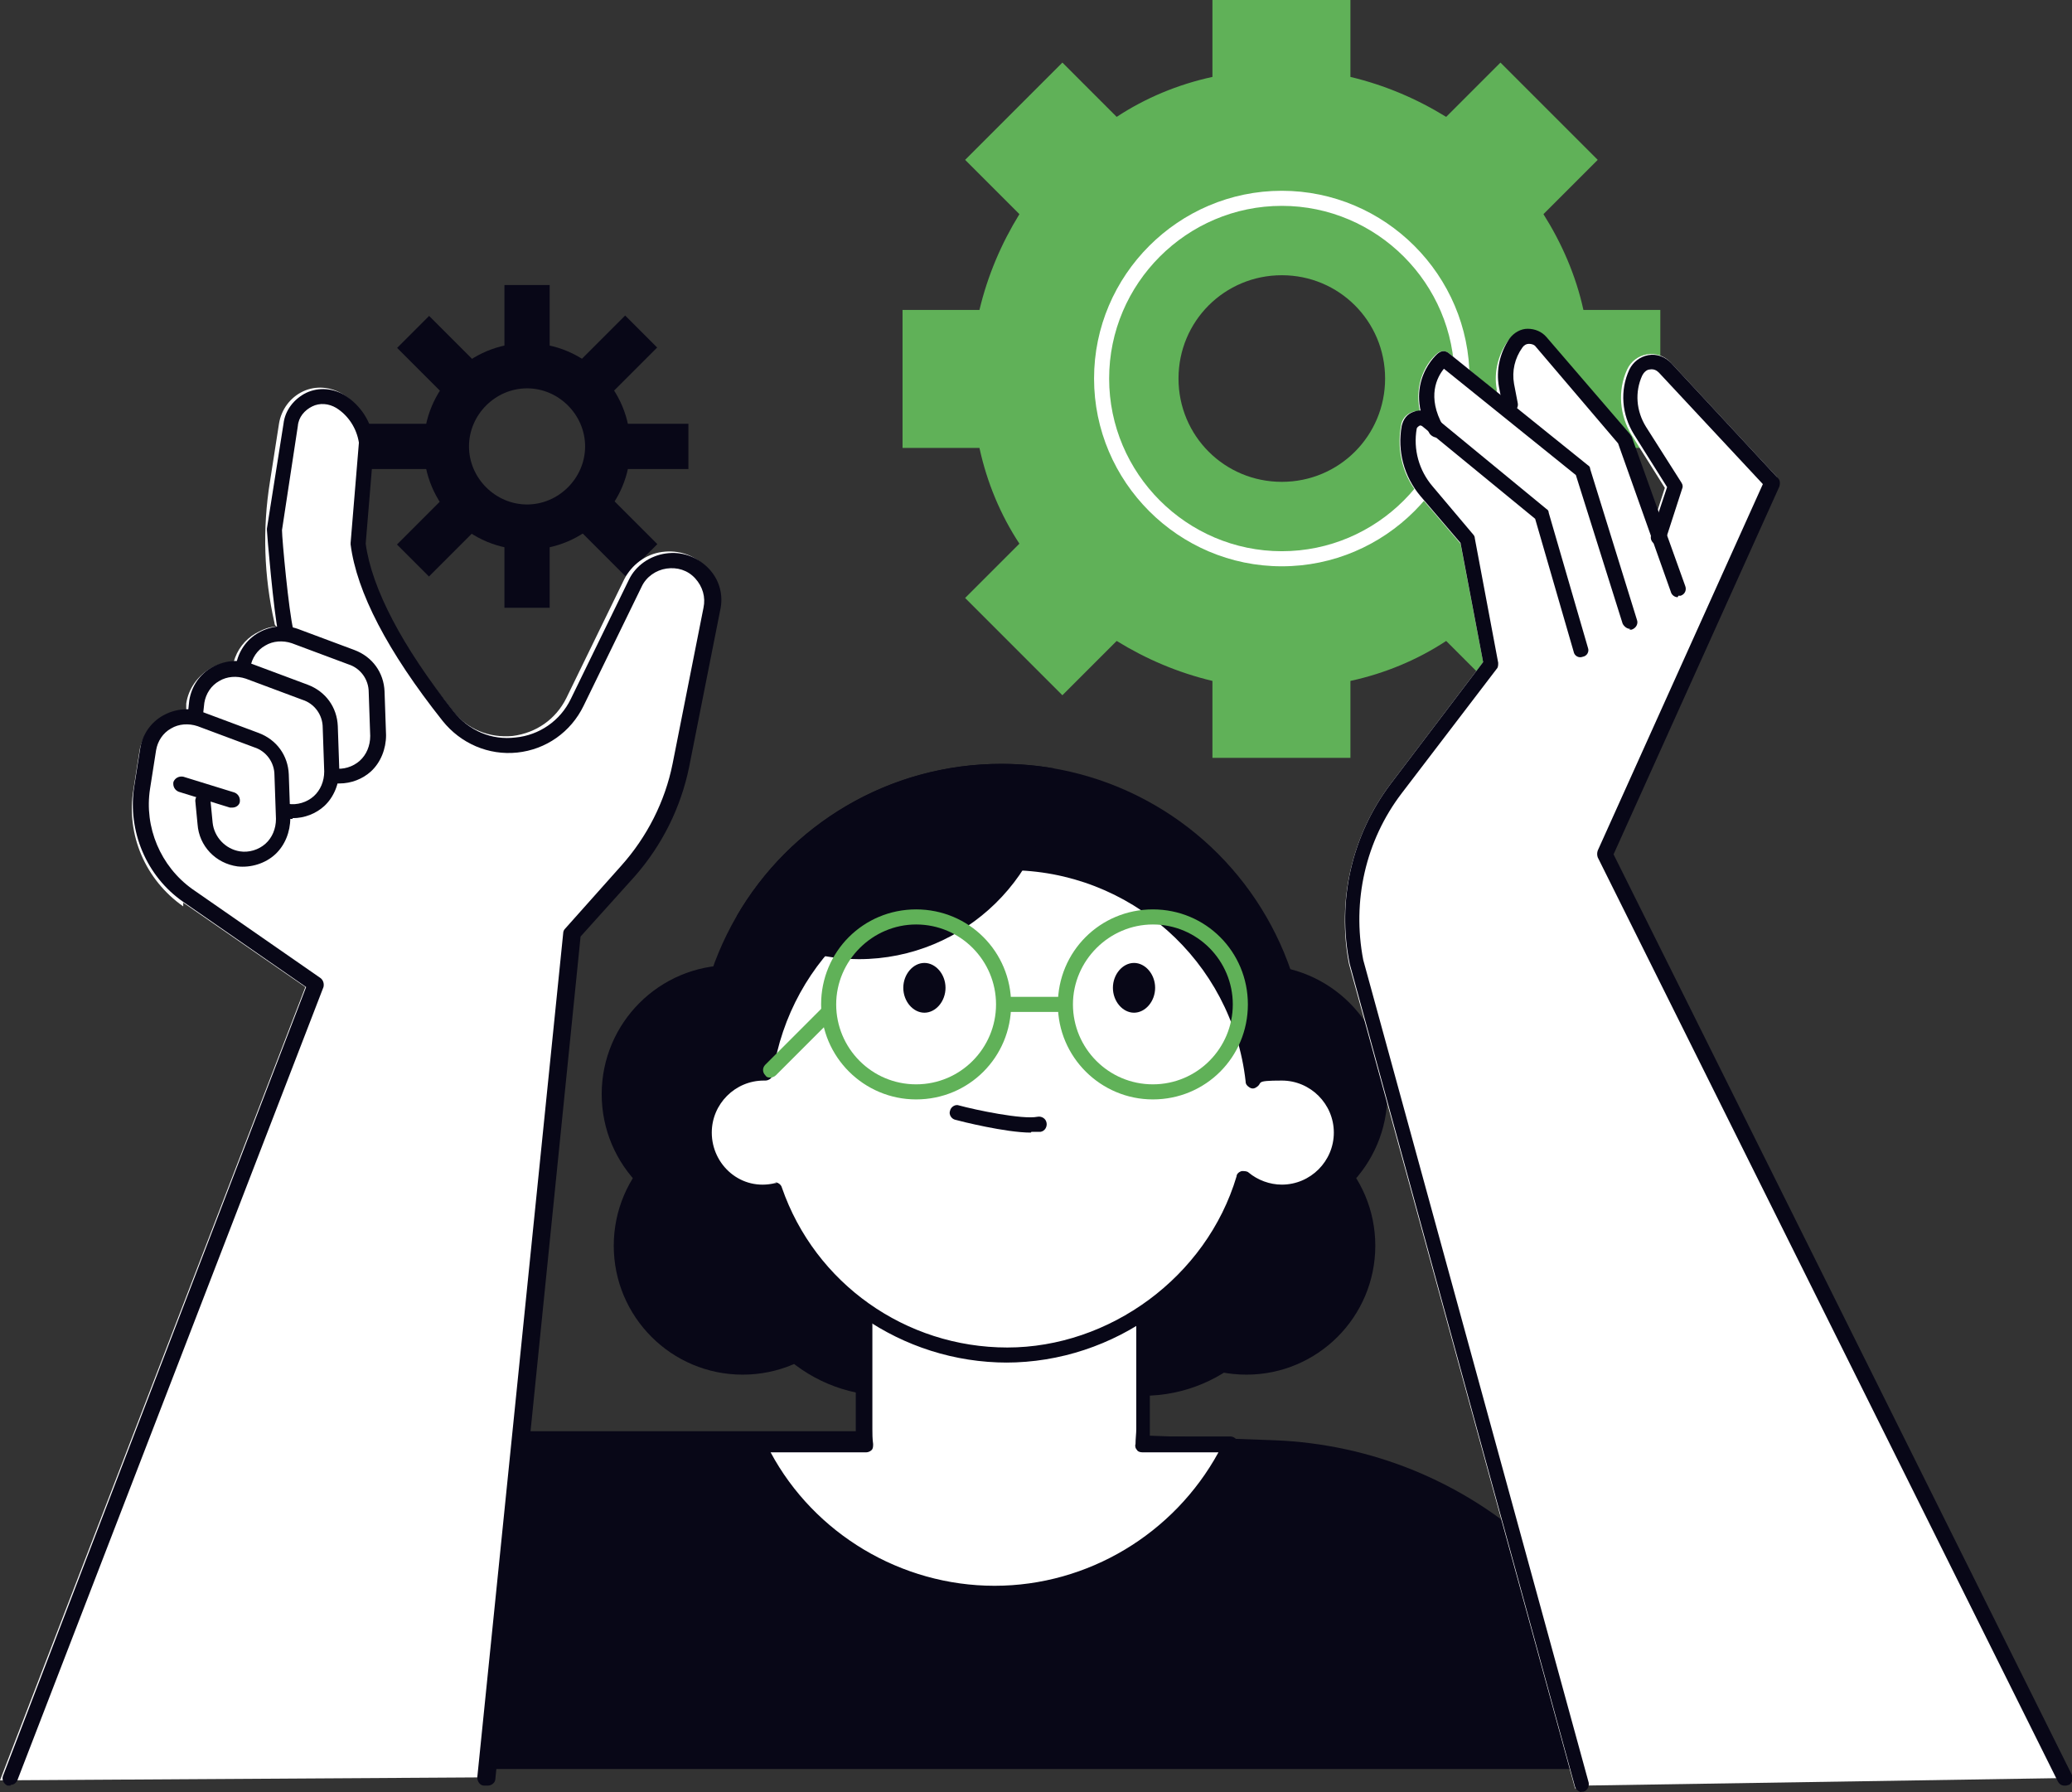<?xml version="1.0" encoding="UTF-8"?>
<svg id="_x3C_Layer_x3E_" xmlns="http://www.w3.org/2000/svg" version="1.1" viewBox="0 0 274.8 237.7">
  <rect x="0" y="0" width="274.8" height="237.7" fill="#333333" stroke="none"/>
  <!-- Generator: Adobe Illustrator 29.7.1, SVG Export Plug-In . SVG Version: 2.1.1 Build 8)  -->
  <defs>
    <style>
      .st0 {
        fill: #080717;
      }

      .st1 {
        fill: #60b158;
      }

      .st2 {
        fill: #fff;
      }
    </style>
  </defs>
  <path class="st0" d="M45.3,234.7l13.9-44.9h76.8l33,1.2c12.9.5,25.1,5.5,34.6,14.2l32.2,29.4H45.3Z"/>
  <g>
    <path class="st0" d="M69.9,72.9c-7.6,0-13.7-6.1-13.7-13.7s6.1-13.7,13.7-13.7,13.7,6.1,13.7,13.7-6.1,13.7-13.7,13.7ZM69.9,51.5c-4.2,0-7.7,3.5-7.7,7.7s3.5,7.7,7.7,7.7,7.7-3.5,7.7-7.7-3.5-7.7-7.7-7.7Z"/>
    <rect class="st0" x="48.5" y="56.2" width="10.7" height="6"/>
    <rect class="st0" x="80.6" y="56.2" width="10.7" height="6"/>
    <rect class="st0" x="66.9" y="37.8" width="6" height="10.7"/>
    <rect class="st0" x="66.9" y="69.9" width="6" height="10.7"/>
    <rect class="st0" x="75.9" y="44.8" width="10.7" height="6" transform="translate(-10 71.4) rotate(-45)"/>
    <rect class="st0" x="53.2" y="67.5" width="10.7" height="6" transform="translate(-32.7 62.1) rotate(-45)"/>
    <rect class="st0" x="55.6" y="42.5" width="6" height="10.7" transform="translate(-16.7 55.4) rotate(-45)"/>
    <rect class="st0" x="78.3" y="65.2" width="6" height="10.7" transform="translate(-26.1 78.1) rotate(-45)"/>
  </g>
  <g>
    <path class="st1" d="M179.1,0h-18.3v10.2c-4.6,1-8.9,2.8-12.7,5.3l-7.2-7.2-12.9,12.9,7.2,7.2c-2.4,3.9-4.2,8.1-5.3,12.7h-10.2v18.3h10.2c1,4.6,2.8,8.9,5.3,12.7l-7.2,7.2,12.9,12.9,7.2-7.2c3.9,2.4,8.1,4.2,12.7,5.3v10.2h18.3v-10.2c4.6-1,8.9-2.8,12.7-5.3l7.2,7.2,12.9-12.9-7.2-7.2c2.4-3.9,4.2-8.1,5.3-12.7h10.2v-18.3h-10.2c-1-4.6-2.9-8.9-5.3-12.7l7.2-7.2-12.9-12.9-7.2,7.2c-3.9-2.4-8.1-4.2-12.7-5.3V0ZM183.7,50.2c0,7.6-6.1,13.7-13.7,13.7s-13.7-6.1-13.7-13.7,6.1-13.7,13.7-13.7,13.7,6.1,13.7,13.7Z"/>
    <path class="st2" d="M170,75.1c-13.7,0-24.9-11.2-24.9-24.9s11.2-24.9,24.9-24.9,24.9,11.2,24.9,24.9-11.2,24.9-24.9,24.9ZM170,27.3c-12.6,0-22.9,10.3-22.9,22.9s10.3,22.9,22.9,22.9,22.9-10.3,22.9-22.9-10.3-22.9-22.9-22.9Z"/>
  </g>
  <g>
    <path class="st2" d="M24.3,119.7l16.2,11.2L0,236.1l65.5-.4,11.2-111.4,7.2-8c3.7-4.1,6.2-9.2,7.3-14.6l4.1-20.7c.4-2.1-.2-4.3-1.7-5.8-1.5-1.6-3.6-2.3-5.8-2-2.2.3-4,1.7-5,3.6l-7.7,15.8c-1.4,2.8-4,4.6-7.1,5-3.1.3-6.1-.9-8-3.4-4.7-6-11.3-14.3-12.2-21.8l1.2-13.6c-.3-2.6-1.3-5.1-3.5-6.5-1.6-1-3.6-1.2-5.3-.4-1.7.8-2.9,2.4-3.2,4.3l-1.2,7.7c-1,6.2-.8,12.5.6,18.7,0,.2.1.4.3.5-1,0-1.9.4-2.8.9-1.4.8-2.5,2.2-2.9,3.8-1.1,0-2.2.3-3.2.9-1.6,1-2.8,2.6-3.1,4.6v.9c-1.1,0-2.1.3-3.1.9-1.6,1-2.8,2.6-3.1,4.5l-.8,5.1c-1,6,1.6,12,6.6,15.5Z"/>
    <path class="st0" d="M64.3,236.8s0,0-.1,0c-.5,0-.9-.5-.9-1.1l11.4-112c0-.2.1-.4.3-.6l7.4-8.3c3.4-3.8,5.8-8.5,6.8-13.5l4.1-20.7c.3-1.4-.1-2.8-1.1-3.9-1-1.1-2.4-1.5-3.8-1.3-1.4.2-2.7,1.1-3.3,2.4l-7.7,15.8c-1.7,3.5-5,5.8-8.8,6.2-3.8.4-7.5-1.2-9.9-4.2-7.3-9.2-11.4-17.1-12.2-23.4,0,0,0-.1,0-.2l1.1-13.3c-.3-1.9-1.4-3.6-3-4.6-1-.6-2.2-.7-3.2-.2-1,.5-1.8,1.4-1.9,2.6l-2.1,13.8c0,1.2.9,10.8,1.5,13.2.1.5-.2,1.1-.8,1.2-.5.1-1.1-.2-1.2-.8-.6-2.7-1.5-13.2-1.5-13.6,0,0,0-.2,0-.2l2.2-13.9c.2-1.8,1.4-3.3,3-4.1,1.7-.8,3.6-.6,5.1.3,2.2,1.4,3.6,3.6,3.9,6.2,0,0,0,.1,0,.2l-1.1,13.3c.8,5.9,4.8,13.6,11.7,22.3,2,2.5,5,3.8,8.2,3.4,3.1-.3,5.9-2.2,7.3-5.1l7.7-15.8c.9-1.9,2.8-3.2,4.9-3.5,2.1-.3,4.1.4,5.6,1.9,1.5,1.5,2.1,3.6,1.6,5.7l-4.1,20.7c-1.1,5.4-3.6,10.4-7.2,14.5l-7.2,8-11.3,111.7c0,.5-.5.9-1,.9Z"/>
    <path class="st0" d="M1.4,236.8c-.1,0-.2,0-.4,0-.5-.2-.8-.8-.6-1.3l40.2-104.6-16.3-11.3c-4.9-3.4-7.4-9.4-6.5-15.3l.8-5.1c.3-1.8,1.4-3.4,3-4.3,1.6-.9,3.5-1.1,5.2-.5l7.5,2.8c2.4.9,3.9,3,4,5.5l.2,5.8c0,1.8-.7,3.6-2,4.8s-3.2,1.8-5,1.6c-2.9-.4-5.1-2.7-5.3-5.6l-.3-3.1c0-.5.4-1,.9-1.1.6,0,1,.4,1.1.9l.3,3.1c.2,1.9,1.7,3.5,3.6,3.8,1.2.2,2.5-.2,3.4-1,.9-.8,1.4-2,1.4-3.3l-.2-5.8c0-1.7-1.1-3.2-2.7-3.7l-7.5-2.8c-1.2-.4-2.5-.3-3.5.3-1.1.6-1.8,1.7-2,2.9l-.8,5.1c-.8,5.1,1.4,10.3,5.6,13.3l17,11.8c.4.3.5.8.4,1.2L2.3,236.1c-.2.4-.5.6-.9.6Z"/>
    <path class="st0" d="M38.8,108.6c-.3,0-.6,0-.8,0-.5,0-.9-.6-.9-1.1,0-.5.6-.9,1.1-.9,1.2.2,2.5-.2,3.4-1,.9-.8,1.4-2,1.4-3.3l-.2-5.8c0-1.7-1.1-3.2-2.7-3.7l-7.5-2.8c-1.2-.4-2.5-.3-3.5.3-1.1.6-1.8,1.7-2,2.9l-.2,1.8c0,.5-.5.9-1.1.9-.5,0-1-.5-.9-1.1l.2-1.9c.3-1.9,1.4-3.5,3-4.4,1.6-.9,3.5-1.1,5.2-.5l7.5,2.8c2.4.9,3.9,3,4,5.5l.2,5.8c0,1.8-.7,3.6-2,4.8-1.1,1-2.6,1.6-4.2,1.6Z"/>
    <path class="st0" d="M44.9,103.9c-.3,0-.6,0-.8,0-.5,0-.9-.6-.9-1.1,0-.5.6-.9,1.1-.9,1.2.2,2.5-.2,3.4-1,.9-.8,1.4-2,1.4-3.3l-.2-5.8c0-1.7-1.1-3.2-2.7-3.7l-7.5-2.8c-1.2-.4-2.5-.3-3.5.3-1.1.6-1.8,1.7-2,2.9,0,.5-.6.9-1.1.8-.5,0-.9-.6-.8-1.1.3-1.8,1.4-3.4,3-4.3,1.6-.9,3.5-1.1,5.2-.5l7.5,2.8c2.4.9,3.9,3,4,5.5l.2,5.8c0,1.8-.7,3.6-2,4.8-1.1,1-2.6,1.6-4.2,1.6Z"/>
    <path class="st0" d="M30.8,107.1c0,0-.2,0-.3,0l-6.8-2.1c-.5-.2-.8-.7-.7-1.3.2-.5.7-.8,1.3-.7l6.8,2.1c.5.2.8.7.7,1.3-.1.4-.5.7-1,.7Z"/>
  </g>
  <g>
    <circle class="st0" cx="98.5" cy="165.2" r="17.1"/>
    <circle class="st0" cx="132.8" cy="141.9" r="40.6"/>
    <circle class="st0" cx="117.7" cy="164.8" r="20.3"/>
    <circle class="st0" cx="151.6" cy="164.8" r="20.3"/>
    <circle class="st0" cx="96.9" cy="145.1" r="17.1"/>
    <circle class="st0" cx="165.3" cy="165.2" r="17.1"/>
    <circle class="st0" cx="166.9" cy="145.1" r="17.1"/>
    <g>
      <path class="st2" d="M151.5,191.6c0-.7.1-1.4.1-2.1v-52.8h-37v52.8c0,.7,0,1.4.1,2.1h-14.1c5.6,11.7,17.5,19.7,31.3,19.7s25.7-8,31.3-19.7h-11.7Z"/>
      <path class="st0" d="M131.9,212.3c-13.7,0-26.3-8-32.2-20.3-.1-.3-.1-.7,0-1,.2-.3.5-.5.8-.5h13c0-.4,0-.7,0-1.1v-52.8c0-.6.4-1,1-1h37c.6,0,1,.4,1,1v52.8c0,.4,0,.7,0,1.1h10.7c.3,0,.7.2.8.5.2.3.2.7,0,1-5.9,12.3-18.6,20.3-32.2,20.3ZM102.2,192.6c5.8,10.8,17.3,17.7,29.7,17.7s23.8-6.9,29.7-17.7h-10.1c-.3,0-.6-.1-.7-.3-.2-.2-.3-.5-.2-.8,0-.7.1-1.4.1-2v-51.8h-35v51.8c0,.6,0,1.3.1,2,0,.3,0,.6-.2.8-.2.2-.5.3-.7.3h-12.5Z"/>
    </g>
    <g>
      <path class="st2" d="M169.9,142.2c-1.4,0-2.8.4-3.9,1-1.9-16.3-15.7-28.9-32.4-28.9s-30,12.1-32.3,27.9c0,0-.2,0-.3,0-4.4,0-7.9,3.5-7.9,7.9s3.5,7.9,7.9,7.9,1.2,0,1.8-.2c4.5,12.7,16.6,21.9,30.8,21.9s27.4-9.9,31.3-23.4c1.4,1.1,3.1,1.8,5,1.8,4.4,0,7.9-3.5,7.9-7.9s-3.5-7.9-7.9-7.9Z"/>
      <path class="st0" d="M133.6,180.7c-14,0-26.5-8.7-31.5-21.7-5.4.7-10-3.6-10-8.8s3.7-8.6,8.3-8.9c2.8-15.9,16.9-27.9,33.1-27.9s30.7,12.1,33.2,28.4c1-.4,2-.6,3.1-.6,4.9,0,8.9,4,8.9,8.9s-4,8.9-8.9,8.9-3.1-.4-4.5-1.2c-4.6,13.5-17.5,22.9-31.9,22.9ZM102.8,156.8c.4,0,.8.3.9.7,4.4,12.7,16.4,21.2,29.9,21.2s26.4-9.3,30.4-22.7c0-.3.3-.6.7-.7.3,0,.7,0,.9.2,1.2,1,2.8,1.6,4.4,1.6,3.8,0,6.9-3.1,6.9-6.9s-3.1-6.9-6.9-6.9-2.4.3-3.4.9c-.3.2-.6.2-.9,0-.3-.2-.5-.4-.5-.8-1.8-16-15.4-28-31.4-28s-29,11.6-31.3,27c0,.5-.5.9-1,.9h-.2c-3.8,0-6.9,3.1-6.9,6.9,0,4.3,3.9,7.8,8.4,6.7,0,0,.1,0,.2,0Z"/>
    </g>
    <path class="st0" d="M132.8,101.3c-15,0-28.1,8.1-35.1,20.2,4.4,3.5,10.1,5.7,16.2,5.7,14.1,0,25.6-11.3,25.9-25.3-2.3-.4-4.6-.6-7-.6Z"/>
    <path class="st0" d="M136.7,150.2c-3.3,0-9.3-1.5-10-1.7-.5-.1-.9-.7-.7-1.2.1-.5.7-.9,1.2-.7,2.2.6,8.4,1.9,10.4,1.5.5-.1,1.1.2,1.2.8.1.5-.2,1.1-.8,1.2-.3,0-.8,0-1.2,0Z"/>
    <path class="st1" d="M121.5,145.8c-6.9,0-12.6-5.6-12.6-12.6s5.6-12.6,12.6-12.6,12.6,5.6,12.6,12.6-5.6,12.6-12.6,12.6ZM121.5,122.6c-5.8,0-10.6,4.8-10.6,10.6s4.7,10.6,10.6,10.6,10.6-4.8,10.6-10.6-4.7-10.6-10.6-10.6Z"/>
    <path class="st1" d="M152.9,145.8c-6.9,0-12.6-5.6-12.6-12.6s5.6-12.6,12.6-12.6,12.6,5.6,12.6,12.6-5.6,12.6-12.6,12.6ZM152.9,122.6c-5.8,0-10.6,4.8-10.6,10.6s4.7,10.6,10.6,10.6,10.6-4.8,10.6-10.6-4.7-10.6-10.6-10.6Z"/>
    <path class="st1" d="M102.2,142.9c-.3,0-.5,0-.7-.3-.4-.4-.4-1,0-1.4l7.7-7.7c.4-.4,1-.4,1.4,0,.4.4.4,1,0,1.4l-7.7,7.7c-.2.2-.5.3-.7.3Z"/>
    <path class="st1" d="M140.8,134.2h-7.2c-.6,0-1-.4-1-1s.4-1,1-1h7.2c.6,0,1,.4,1,1s-.4,1-1,1Z"/>
    <path class="st0" d="M125.4,131c0,1.8-1.3,3.3-2.8,3.3s-2.8-1.5-2.8-3.3,1.3-3.3,2.8-3.3,2.8,1.5,2.8,3.3Z"/>
    <path class="st0" d="M153.2,131c0,1.8-1.3,3.3-2.8,3.3s-2.8-1.5-2.8-3.3,1.3-3.3,2.8-3.3,2.8,1.5,2.8,3.3Z"/>
  </g>
  <path class="st2" d="M235.7,63.3l-14.2-15.3c-.8-.8-1.9-1.2-3.1-1-1.1.2-2.1.9-2.6,2-1.3,2.8-1,6.1.6,8.7l4.4,7-1,3.1-3.4-9.6c0-.1-.1-.2-.2-.3l-11.1-12.9c-.7-.8-1.6-1.2-2.6-1.1-1,0-1.9.5-2.5,1.3-1.3,1.8-1.9,4.2-1.5,6.4v.5c.1,0-6.4-5.3-6.4-5.3-.4-.3-1-.3-1.4,0-1.4,1.1-3.2,3.9-2.4,7.7-.3,0-.6,0-.9.1-.9.3-1.5,1-1.6,1.9-.6,3.4.3,6.8,2.6,9.4l5.3,6.2,3,15.7-12.3,16.2c-5.1,6.8-7.1,15.4-5.5,23.8l30,109.4c0,.3-.1-.2.2,0,.3.1.5-.2.8-.4,0,0,0,0,0,0l63.8-1c.5-.2,1.1,0,.9-.4l-60.8-122,22-48.9c.2-.4.1-.9-.2-1.2Z"/>
  <g>
    <path class="st0" d="M273.8,236.8c-.4,0-.7-.2-.9-.6l-61-122.5c-.1-.3-.1-.6,0-.9l21.9-48.6-13.8-14.8c-.3-.3-.7-.5-1.2-.4-.4,0-.8.4-1,.8-1,2.2-.8,4.7.5,6.8l4.7,7.4c.2.3.2.6.1.8l-2.2,6.8c-.2.5-.7.8-1.3.6-.5-.2-.8-.7-.6-1.3l2.1-6.3-4.4-7c-1.6-2.6-1.9-5.8-.6-8.6.5-1,1.4-1.7,2.5-1.9,1.1-.2,2.2.2,3,1l14.2,15.3c.3.3.3.7.2,1.1l-22,48.8,60.8,122.1c.2.5,0,1.1-.4,1.3-.1,0-.3.1-.4.1Z"/>
    <path class="st0" d="M222.5,79.2c-.4,0-.8-.3-.9-.7l-7-19.7-10.9-12.8c-.2-.3-.6-.4-.9-.4-.4,0-.7.2-.9.5-1,1.4-1.4,3.1-1.1,4.8l.5,2.6c.1.5-.3,1.1-.8,1.2-.5.1-1.1-.3-1.2-.8l-.5-2.6c-.4-2.2.1-4.5,1.4-6.4.6-.8,1.5-1.3,2.4-1.3,1,0,1.9.4,2.5,1.1l11.1,12.9c0,0,.1.2.2.3l7.1,19.8c.2.5,0,1.1-.6,1.3-.1,0-.2,0-.3,0Z"/>
    <path class="st0" d="M216.2,83.4c-.4,0-.8-.3-1-.7l-6.2-19.7-17.5-14.1c-.9,1.1-2.3,3.7-.1,7.6.3.5,0,1.1-.4,1.4-.5.3-1.1,0-1.4-.4-3.7-6.6,1.1-10.7,1.2-10.7.4-.3.9-.3,1.3,0l18.5,14.9c.2.1.3.3.3.5l6.2,20c.2.5-.1,1.1-.7,1.3,0,0-.2,0-.3,0Z"/>
    <path class="st0" d="M209.9,237.7c-.4,0-.8-.3-1-.7l-29.9-109.2c-1.7-8.4.3-17,5.4-23.8l12.3-16.2-3-15.8-5.3-6.2c-2.2-2.6-3.1-6-2.5-9.3.2-.9.7-1.6,1.6-1.9.8-.3,1.7-.2,2.4.4l15.2,12.5c.2.1.3.3.3.5l5.2,17.9c.2.5-.1,1.1-.7,1.2-.5.2-1.1-.1-1.2-.7l-5.1-17.6-15-12.3c-.2-.1-.3-.1-.4,0,0,0-.2.1-.3.3-.5,2.8.3,5.6,2.1,7.7l5.4,6.4c.1.1.2.3.2.5l3.1,16.5c0,.3,0,.6-.2.8l-12.6,16.5c-4.8,6.3-6.6,14.3-5.1,22.1l29.9,109.1c.1.5-.2,1.1-.7,1.2,0,0-.2,0-.3,0Z"/>
  </g>
</svg>